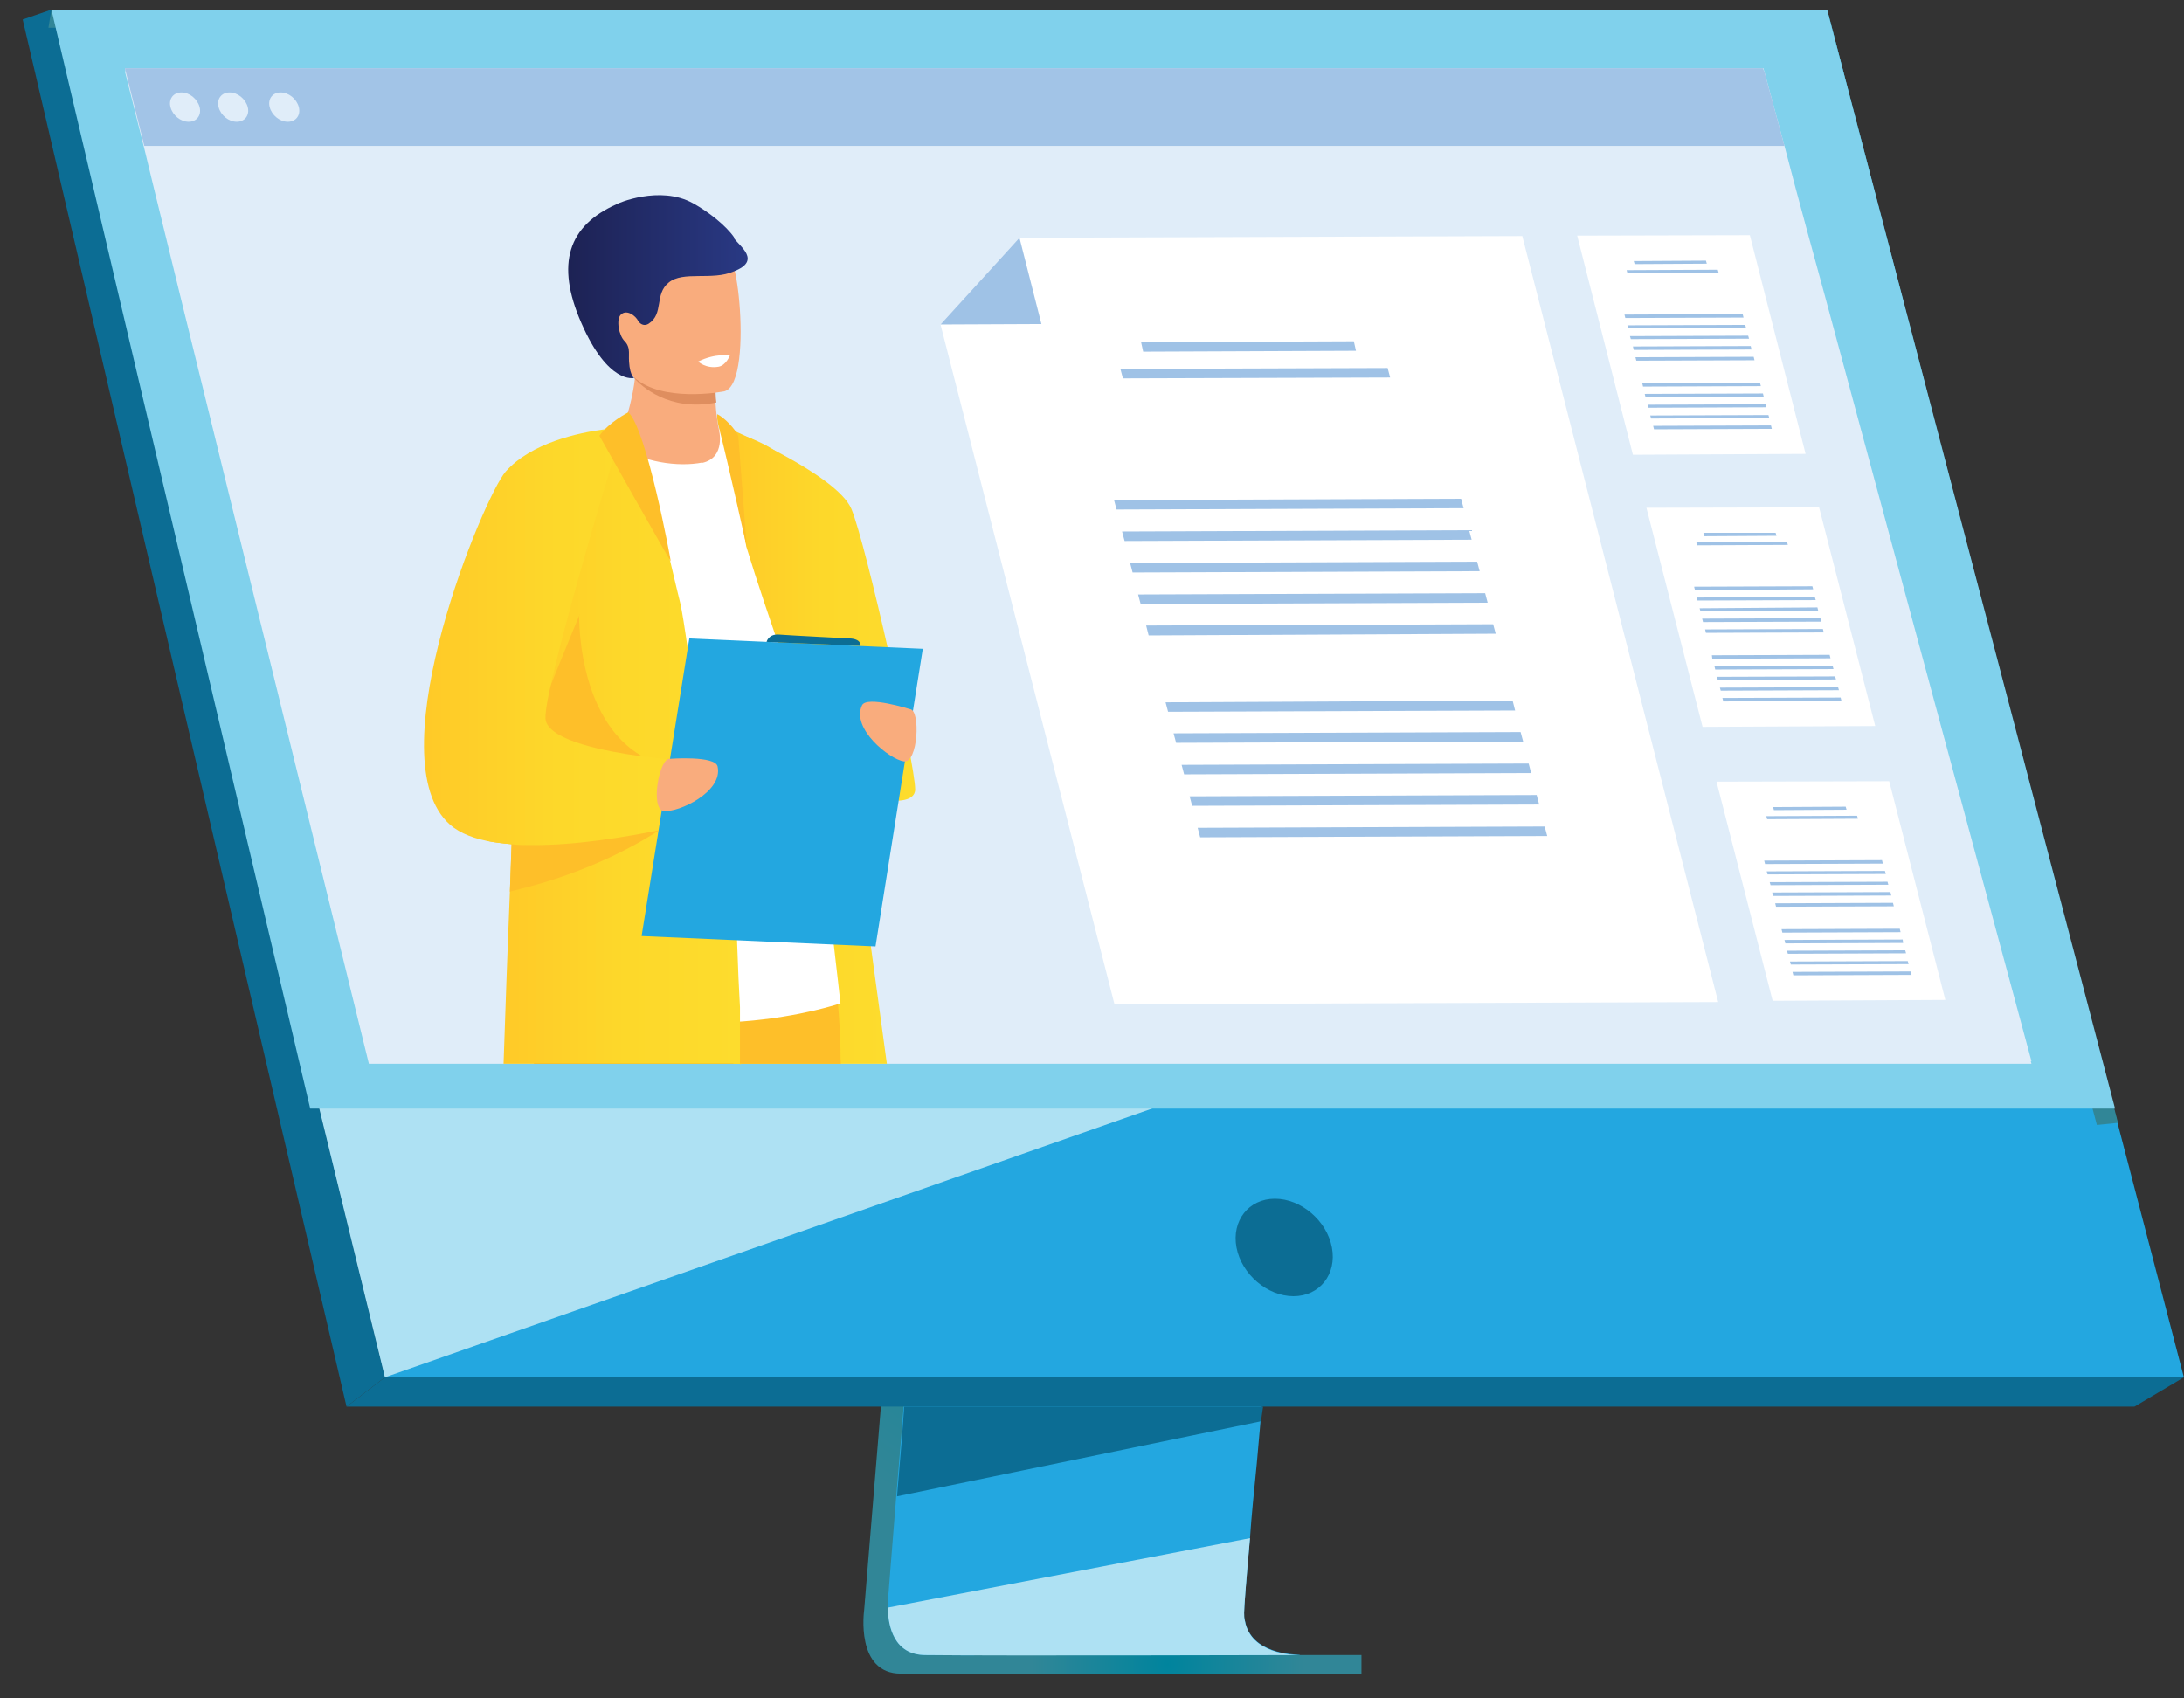 <svg width="72" height="56" viewBox="0 0 72 56" fill="none" xmlns="http://www.w3.org/2000/svg">
<rect x="0" y="0" width="72" height="56" fill="#333333" stroke="none"/>
<g clip-path="url(#clip0_504_1248)">
<path d="M31.299 18.919L28.487 53.106C28.487 53.106 28.195 55.183 29.698 55.183C32.176 55.183 42.044 55.183 42.044 55.183C42.044 55.183 40.179 54.756 40.193 53.775C40.22 52.637 43.477 18.591 43.477 18.591L31.285 18.919H31.299Z" fill="url(#paint0_radial_504_1248)"/>
<path d="M42.851 54.571C42.364 54.571 32.941 54.6 30.519 54.571C29.462 54.571 29.281 53.618 29.267 53.007C29.267 52.708 29.295 52.495 29.295 52.495L29.364 51.613L29.545 49.352L29.712 47.347L29.921 44.773L30.102 42.597L32.106 18.307L44.298 17.98C44.298 17.98 42.92 32.23 41.946 42.597C41.835 43.749 41.737 44.858 41.64 45.896C41.612 46.223 41.584 46.55 41.556 46.863C41.473 47.845 41.389 48.74 41.306 49.537C41.264 49.949 41.236 50.347 41.209 50.703C41.083 52.097 41.014 52.993 41.014 53.163C41.014 53.263 41.014 53.348 41.041 53.434C41.236 54.529 42.656 54.557 42.837 54.557L42.851 54.571Z" fill="#23A7E0"/>
<path d="M1.695 0.317L8.556 28.447L9.489 32.301L12.69 45.413H71.996L60.235 0.317H1.695Z" fill="#23A7E0"/>
<path d="M1.695 0.317L0.748 0.644L11.424 46.38L12.69 45.413L1.695 0.317Z" fill="#0C6D94"/>
<path d="M11.424 46.38H70.367L71.996 45.413H12.69L11.424 46.38Z" fill="#0C6D94"/>
<path d="M32.12 55.197H44.883V54.571H32.12V55.197Z" fill="url(#paint1_radial_504_1248)"/>
<path d="M69.128 37.093L59.497 0.915H1.597L1.695 0.317H60.235L69.824 37.022L69.128 37.093Z" fill="url(#paint2_radial_504_1248)"/>
<path d="M41.64 46.38L41.57 46.863L29.573 49.338L29.74 47.333L29.809 46.38H41.64Z" fill="#0C6D94"/>
<path d="M42.851 54.571C42.364 54.571 32.941 54.6 30.519 54.571C29.462 54.571 29.281 53.618 29.267 53.007L41.209 50.717C41.083 52.111 41.014 53.007 41.014 53.178C41.014 53.277 41.014 53.362 41.041 53.448C41.236 54.543 42.656 54.571 42.837 54.571H42.851Z" fill="#AEE1F3"/>
<path d="M38.745 36.283L12.69 45.413L9.489 32.301L38.745 36.283Z" fill="#AEE1F3"/>
<path d="M1.695 0.317H60.235L69.727 36.553H10.227L1.695 0.317Z" fill="#80D1EC"/>
<path d="M43.909 41.132C43.742 40.25 42.893 39.525 42.03 39.525C41.167 39.525 40.596 40.25 40.763 41.132C40.93 42.014 41.779 42.739 42.642 42.739C43.505 42.739 44.076 42.014 43.909 41.132Z" fill="#0C6D94"/>
<path d="M66.971 34.989H12.161L5.954 9.718L5.481 7.783L5.077 6.134L4.757 4.811L4.117 2.251H58.133L58.175 2.394L58.829 4.811L59.177 6.134L59.622 7.783L60.151 9.718L66.971 34.989Z" fill="#E0EDF9"/>
<path d="M66.971 35.074H12.161L5.954 9.803L5.481 7.869L5.077 6.219L4.757 4.897L4.117 2.351H58.133L58.175 2.479L58.829 4.897L59.177 6.219L59.622 7.869L60.151 9.803L66.971 35.074Z" fill="#E0EDF9"/>
<path d="M58.829 4.811H4.757L4.117 2.251H58.119L58.175 2.394L58.829 4.811Z" fill="#A2C4E7"/>
<path d="M5.62 3.531C5.55 3.261 5.717 3.048 5.982 3.048C6.246 3.048 6.51 3.261 6.58 3.531C6.65 3.801 6.483 4.015 6.218 4.015C5.954 4.015 5.689 3.801 5.62 3.531Z" fill="#E0EDF9"/>
<path d="M7.206 3.531C7.137 3.261 7.304 3.048 7.568 3.048C7.833 3.048 8.097 3.261 8.167 3.531C8.236 3.801 8.069 4.015 7.805 4.015C7.54 4.015 7.276 3.801 7.206 3.531Z" fill="#E0EDF9"/>
<path d="M8.89 3.531C8.821 3.261 8.988 3.048 9.252 3.048C9.517 3.048 9.781 3.261 9.851 3.531C9.92 3.801 9.753 4.015 9.489 4.015C9.225 4.015 8.96 3.801 8.89 3.531Z" fill="#E0EDF9"/>
<path d="M29.239 35.074H23.825C23.769 34.647 23.727 34.178 23.686 33.709C23.616 32.855 23.56 31.931 23.518 30.978C23.518 30.751 23.505 30.537 23.491 30.31C23.491 30.025 23.477 29.741 23.463 29.442C23.463 28.945 23.435 28.447 23.435 27.949C23.435 27.309 23.421 26.669 23.421 26.029C23.421 25.873 23.421 25.702 23.421 25.546C23.421 25.389 23.421 25.247 23.421 25.091C23.421 23.711 23.449 22.36 23.477 21.095C23.532 18.307 23.644 15.989 23.699 14.866C23.727 14.411 23.741 14.155 23.741 14.155C23.741 14.155 23.839 14.169 23.964 14.197C24.061 14.226 24.173 14.254 24.312 14.297C24.437 14.339 24.576 14.382 24.715 14.439C24.966 14.539 25.216 14.652 25.467 14.809C25.871 15.065 26.233 15.406 26.4 15.861C26.539 16.245 26.873 18.293 27.276 21.023C27.276 21.095 27.304 21.18 27.304 21.265C27.513 22.716 27.75 24.337 27.986 25.987C28.237 27.736 28.473 29.542 28.71 31.206C28.905 32.628 29.086 33.965 29.239 35.088V35.074Z" fill="url(#paint3_linear_504_1248)"/>
<path d="M27.722 35.074H21.417C21.292 34.548 21.18 34.036 21.083 33.552C20.805 32.23 20.623 31.135 20.637 30.552C20.637 30.281 20.749 30.068 20.916 29.897C21.041 29.784 21.194 29.698 21.361 29.627C21.89 29.414 22.656 29.385 23.463 29.442C23.741 29.456 24.006 29.485 24.284 29.513C25.787 29.698 27.179 30.082 27.179 30.082C27.179 30.082 27.276 30.466 27.388 31.135C27.471 31.632 27.569 32.301 27.624 33.097C27.666 33.552 27.694 34.05 27.708 34.59C27.708 34.747 27.708 34.917 27.722 35.074Z" fill="#FEBF29"/>
<path d="M24.799 30.552L24.729 31.021L24.423 33.282L24.367 33.666L24.173 35.074H17.603C17.548 34.15 17.506 33.239 17.492 32.457C17.492 32.372 17.492 32.287 17.492 32.201C17.492 31.021 17.589 30.139 17.923 29.912C18.299 29.656 19.552 29.727 20.888 29.897C21.027 29.912 21.152 29.926 21.292 29.954C22.071 30.054 22.85 30.196 23.463 30.31C23.783 30.367 24.075 30.424 24.284 30.466C24.59 30.523 24.785 30.566 24.785 30.566L24.799 30.552Z" fill="#C45B4F"/>
<path d="M17.506 15.321C17.506 15.321 21.111 12.931 23.713 14.155C24.131 14.354 24.59 14.894 24.938 15.278C25.871 16.33 27.708 33.083 27.708 33.083C27.708 33.083 22.516 34.875 17.52 32.471V15.335L17.506 15.321Z" fill="white"/>
<path d="M23.922 14.083C23.922 14.083 27.583 15.619 28.07 16.785C28.557 17.952 30.171 25.19 30.171 26.029C30.171 26.868 27.374 26.214 26.915 24.849C26.539 23.711 25.272 20.227 24.604 18.023L23.908 14.069L23.922 14.083Z" fill="url(#paint4_linear_504_1248)"/>
<path d="M23.157 15.25C22.363 15.406 21.18 15.25 20.331 14.666C20.721 13.714 20.874 12.974 20.93 12.491C20.93 12.462 20.93 12.434 20.93 12.419C20.957 12.164 20.957 11.993 20.93 11.922H22.99C22.99 11.922 23.56 12.192 23.56 12.363C23.56 12.462 23.56 12.547 23.56 12.647C23.56 12.889 23.56 13.102 23.588 13.287C23.63 13.884 23.699 14.155 23.699 14.155C23.699 14.155 23.95 15.093 23.143 15.264L23.157 15.25Z" fill="#F9AC7D"/>
<path d="M23.602 13.273C22.043 13.586 21.125 12.704 20.93 12.491C20.902 12.462 20.888 12.434 20.888 12.434C20.902 12.434 20.916 12.419 20.944 12.405C21.528 12.164 22.85 12.363 23.588 12.633C23.588 12.875 23.588 13.088 23.616 13.273H23.602Z" fill="#DF8E5F"/>
<path d="M20.429 11.566C20.707 13.102 22.642 13.045 23.491 12.96C23.727 12.931 23.88 12.903 23.88 12.903C24.145 12.832 24.298 12.405 24.367 11.836C24.507 10.727 24.326 9.092 24.145 8.679C23.866 8.054 23.352 7.371 21.389 7.869C19.441 8.352 20.081 9.604 20.429 11.566Z" fill="#F9AC7D"/>
<path d="M24.201 7.826C23.936 7.442 23.365 6.987 22.85 6.703C21.751 6.091 20.331 6.717 20.331 6.731C18.731 7.442 18.313 8.694 19.162 10.642C20.053 12.69 20.902 12.462 20.902 12.462C20.902 12.462 20.721 12.348 20.735 11.709C20.735 11.666 20.735 11.637 20.735 11.609C20.735 11.481 20.693 11.353 20.596 11.253C20.401 11.069 20.303 10.528 20.47 10.372C20.665 10.187 20.958 10.414 21.041 10.585C21.125 10.713 21.264 10.756 21.389 10.67C21.89 10.343 21.57 9.703 22.043 9.319C22.516 8.921 23.477 9.262 24.187 8.95C25.119 8.594 24.381 8.125 24.187 7.84L24.201 7.826Z" fill="url(#paint5_linear_504_1248)"/>
<path d="M24.465 35.074H16.601C16.657 33.41 16.726 31.419 16.81 29.4C16.824 28.873 16.852 28.347 16.866 27.835C16.866 27.608 16.88 27.395 16.893 27.181C17.061 22.716 17.241 18.677 17.269 18.449C17.353 17.952 17.436 17.539 17.52 17.169C17.77 16.103 18.076 15.534 18.745 15.036C18.814 14.979 19.343 14.709 19.816 14.467C20.206 14.268 20.54 14.098 20.554 14.098C20.637 14.14 20.721 14.254 20.804 14.411C20.902 14.581 20.985 14.794 21.083 15.05C21.445 15.989 21.834 17.44 22.099 18.52C22.266 19.217 22.391 19.758 22.433 19.914C22.488 20.17 22.572 20.682 22.669 21.379C22.795 22.317 22.948 23.597 23.115 25.034C23.129 25.176 23.143 25.332 23.171 25.489C23.184 25.66 23.212 25.83 23.226 26.015C23.226 26.015 23.226 26.129 23.24 26.186C23.296 26.755 23.365 27.352 23.421 27.949C23.477 28.447 24.214 28.802 24.256 29.3C24.256 29.343 24.256 29.414 24.256 29.513C24.256 29.727 24.27 30.068 24.284 30.452C24.284 30.623 24.284 30.808 24.298 31.007C24.326 31.846 24.367 32.77 24.395 33.211C24.395 33.225 24.395 33.254 24.395 33.296C24.395 33.382 24.395 33.51 24.395 33.68C24.395 34.022 24.395 34.519 24.395 35.088L24.465 35.074Z" fill="url(#paint6_linear_504_1248)"/>
<path d="M19.093 20.255C19.093 20.255 18.967 24.778 22.294 25.332C25.62 25.887 23.407 26.029 23.407 26.029C23.407 26.029 17.158 25.759 17.06 25.588C16.963 25.418 19.106 20.27 19.106 20.27L19.093 20.255Z" fill="#FEBF29"/>
<path d="M21.904 27.252C21.904 27.252 21.848 27.295 21.723 27.38C21.222 27.707 19.719 28.617 17.52 29.215C17.283 29.272 17.047 29.343 16.81 29.4C16.824 28.873 16.852 28.347 16.866 27.835C16.573 27.807 16.295 27.778 16.044 27.722C16.044 27.65 16.058 27.579 16.072 27.523C16.351 27.409 16.629 27.295 16.893 27.181C17.116 27.096 17.325 27.011 17.52 26.939C18.424 26.584 19.093 26.356 19.093 26.356L21.751 27.224L21.904 27.281V27.252Z" fill="#FEBF29"/>
<path d="M22.6 27.181C22.6 27.181 22.252 27.267 21.709 27.38C20.707 27.579 19.023 27.878 17.506 27.864C17.283 27.864 17.061 27.864 16.852 27.835C16.559 27.807 16.281 27.778 16.03 27.722C15.474 27.608 15.014 27.395 14.722 27.082C12.481 24.749 15.947 16.373 16.671 15.548C17.52 14.595 19.079 14.268 19.928 14.155C19.969 14.155 19.997 14.155 20.025 14.155C20.331 14.112 20.526 14.112 20.526 14.112C20.526 14.112 20.456 14.339 20.345 14.709C20.303 14.851 20.248 15.022 20.192 15.207C19.663 16.97 18.647 20.44 18.202 22.389C18.035 23.1 17.951 23.612 17.993 23.768C18.174 24.436 19.983 24.778 21.125 24.934C21.598 24.991 21.974 25.034 22.043 25.034C22.043 25.034 22.043 25.034 22.057 25.034L22.127 25.318L22.28 25.987L22.433 26.641L22.572 27.21L22.6 27.181Z" fill="url(#paint7_linear_504_1248)"/>
<path d="M28.863 31.206L21.152 30.864L22.725 21.052L30.422 21.393L28.863 31.206Z" fill="#23A7E0"/>
<path d="M22.085 25.02C22.085 25.02 23.588 24.906 23.658 25.276C23.839 26.115 22.363 26.797 21.89 26.74C21.417 26.698 21.737 24.963 22.085 25.02Z" fill="#F9AC7D"/>
<path d="M30.004 23.384C30.004 23.384 28.571 22.929 28.418 23.256C28.056 24.024 29.322 25.034 29.796 25.105C30.269 25.176 30.352 23.413 30.004 23.384Z" fill="#F9AC7D"/>
<path d="M20.707 13.6C20.707 13.6 20.081 13.913 19.761 14.368C19.761 14.368 22.113 18.549 22.113 18.506C22.113 18.463 21.319 14.126 20.707 13.586V13.6Z" fill="#FEBF29"/>
<path d="M23.644 13.657C23.852 13.742 24.256 14.155 24.34 14.382L24.618 18.037C24.618 18.037 24.02 15.349 23.713 14.14C23.63 13.827 23.644 13.742 23.644 13.657Z" fill="#FEBF29"/>
<path d="M25.272 21.166C25.272 21.166 25.328 20.895 25.69 20.924C26.038 20.952 28.014 21.052 28.014 21.052C28.014 21.052 28.39 21.052 28.362 21.294L25.286 21.166H25.272Z" fill="#0C6D94"/>
<path d="M23.017 11.922C23.017 11.922 23.268 12.164 23.686 12.092C23.936 12.05 24.061 11.723 24.061 11.723C24.061 11.723 23.588 11.637 23.017 11.922Z" fill="white"/>
<path d="M59.525 14.965L53.832 14.994L51.995 7.769L57.688 7.755L59.525 14.965Z" fill="white"/>
<path d="M56.268 8.694L53.888 8.708L53.86 8.608L56.24 8.594L56.268 8.694Z" fill="#9FC2E6"/>
<path d="M56.658 8.992L53.651 9.006L53.624 8.907L56.63 8.893L56.658 8.992Z" fill="#9FC2E6"/>
<path d="M57.479 10.471L53.582 10.486L53.554 10.372L57.451 10.357L57.479 10.471Z" fill="#9FC2E6"/>
<path d="M57.562 10.812L53.679 10.827L53.651 10.727L57.535 10.713L57.562 10.812Z" fill="#9FC2E6"/>
<path d="M57.66 11.168L53.763 11.182L53.735 11.083L57.632 11.069L57.66 11.168Z" fill="#9FC2E6"/>
<path d="M57.743 11.524L53.86 11.538L53.832 11.424L57.715 11.41L57.743 11.524Z" fill="#9FC2E6"/>
<path d="M57.841 11.879L53.944 11.893L53.916 11.78L57.813 11.765L57.841 11.879Z" fill="#9FC2E6"/>
<path d="M58.05 12.732L54.166 12.747L54.139 12.633L58.022 12.619L58.05 12.732Z" fill="#9FC2E6"/>
<path d="M58.147 13.088L54.25 13.102L54.222 12.988L58.119 12.974L58.147 13.088Z" fill="#9FC2E6"/>
<path d="M58.23 13.429L54.347 13.444L54.319 13.344L58.203 13.33L58.23 13.429Z" fill="#9FC2E6"/>
<path d="M58.328 13.785L54.431 13.799L54.403 13.699L58.3 13.685L58.328 13.785Z" fill="#9FC2E6"/>
<path d="M58.411 14.14L54.528 14.155L54.5 14.041L58.384 14.027L58.411 14.14Z" fill="#9FC2E6"/>
<path d="M61.821 23.939L56.129 23.967L54.278 16.743L59.97 16.729L61.821 23.939Z" fill="white"/>
<path d="M58.565 17.667L56.171 17.681L56.157 17.568H58.537L58.565 17.667Z" fill="#9FC2E6"/>
<path d="M58.94 17.966L55.948 17.98L55.92 17.866H58.913L58.94 17.966Z" fill="#9FC2E6"/>
<path d="M59.775 19.431L55.878 19.459L55.85 19.345L59.748 19.331L59.775 19.431Z" fill="#9FC2E6"/>
<path d="M59.859 19.786L55.962 19.8L55.934 19.701L59.831 19.687L59.859 19.786Z" fill="#9FC2E6"/>
<path d="M59.942 20.142L56.059 20.156L56.031 20.056L59.915 20.028L59.942 20.142Z" fill="#9FC2E6"/>
<path d="M60.04 20.497L56.143 20.511L56.115 20.398L60.012 20.383L60.04 20.497Z" fill="#9FC2E6"/>
<path d="M60.123 20.853L56.24 20.867L56.212 20.753L60.096 20.739L60.123 20.853Z" fill="#9FC2E6"/>
<path d="M60.346 21.706L56.449 21.72L56.435 21.606L60.318 21.592L60.346 21.706Z" fill="#9FC2E6"/>
<path d="M60.444 22.061L56.546 22.076L56.519 21.962L60.416 21.948L60.444 22.061Z" fill="#9FC2E6"/>
<path d="M60.527 22.403L56.63 22.417L56.602 22.317L60.499 22.303L60.527 22.403Z" fill="#9FC2E6"/>
<path d="M60.624 22.758L56.727 22.773L56.7 22.673L60.597 22.659L60.624 22.758Z" fill="#9FC2E6"/>
<path d="M60.708 23.114L56.811 23.128L56.783 23.014L60.68 23L60.708 23.114Z" fill="#9FC2E6"/>
<path d="M64.132 32.969L58.439 32.998L56.588 25.773L62.281 25.759L64.132 32.969Z" fill="white"/>
<path d="M60.875 26.698L58.481 26.712L58.453 26.612L60.847 26.598L60.875 26.698Z" fill="#9FC2E6"/>
<path d="M61.251 26.996L58.258 27.011L58.23 26.911L61.223 26.897L61.251 26.996Z" fill="#9FC2E6"/>
<path d="M62.072 28.475L58.189 28.489L58.161 28.376L62.044 28.361L62.072 28.475Z" fill="#9FC2E6"/>
<path d="M62.169 28.817L58.272 28.831L58.244 28.731L62.142 28.717L62.169 28.817Z" fill="#9FC2E6"/>
<path d="M62.253 29.172L58.37 29.186L58.342 29.087L62.225 29.073L62.253 29.172Z" fill="#9FC2E6"/>
<path d="M62.35 29.528L58.453 29.542L58.425 29.428L62.322 29.414L62.35 29.528Z" fill="#9FC2E6"/>
<path d="M62.434 29.883L58.551 29.897L58.523 29.784L62.406 29.769L62.434 29.883Z" fill="#9FC2E6"/>
<path d="M62.657 30.736L58.759 30.751L58.732 30.637L62.629 30.623L62.657 30.736Z" fill="#9FC2E6"/>
<path d="M62.74 31.092L58.857 31.106L58.829 30.992L62.726 30.978L62.74 31.092Z" fill="#9FC2E6"/>
<path d="M62.837 31.433L58.94 31.448L58.913 31.348L62.81 31.334L62.837 31.433Z" fill="#9FC2E6"/>
<path d="M62.921 31.789L59.038 31.803L59.01 31.703L62.893 31.689L62.921 31.789Z" fill="#9FC2E6"/>
<path d="M63.018 32.144L59.121 32.159L59.093 32.045L62.99 32.031L63.018 32.144Z" fill="#9FC2E6"/>
<path d="M56.644 33.04L36.741 33.111L31.006 10.699L33.609 7.84L50.186 7.784L56.644 33.04Z" fill="white"/>
<path d="M44.702 11.566L37.687 11.595L37.618 11.282L44.632 11.253L44.702 11.566Z" fill="#9FC2E6"/>
<path d="M45.829 12.448L37.019 12.476L36.936 12.164L45.746 12.135L45.829 12.448Z" fill="#9FC2E6"/>
<path d="M48.251 16.757L36.81 16.8L36.727 16.487L48.168 16.444L48.251 16.757Z" fill="#9FC2E6"/>
<path d="M48.516 17.795L37.075 17.838L36.991 17.525L48.432 17.482L48.516 17.795Z" fill="#9FC2E6"/>
<path d="M48.78 18.833L37.339 18.876L37.256 18.563L48.697 18.52L48.78 18.833Z" fill="#9FC2E6"/>
<path d="M49.044 19.871L37.604 19.914L37.52 19.601L48.961 19.559L49.044 19.871Z" fill="#9FC2E6"/>
<path d="M49.309 20.895L37.868 20.952L37.785 20.625L49.225 20.582L49.309 20.895Z" fill="#9FC2E6"/>
<path d="M49.949 23.427L38.508 23.469L38.425 23.157L49.866 23.1L49.949 23.427Z" fill="#9FC2E6"/>
<path d="M50.214 24.451L38.773 24.493L38.689 24.18L50.13 24.138L50.214 24.451Z" fill="#9FC2E6"/>
<path d="M50.478 25.489L39.037 25.532L38.954 25.219L50.395 25.176L50.478 25.489Z" fill="#9FC2E6"/>
<path d="M50.742 26.527L39.302 26.57L39.218 26.257L50.659 26.214L50.742 26.527Z" fill="#9FC2E6"/>
<path d="M51.007 27.565L39.566 27.608L39.483 27.295L50.923 27.252L51.007 27.565Z" fill="#9FC2E6"/>
<path d="M31.006 10.699L34.333 10.684L33.609 7.84L31.006 10.699Z" fill="#9FC2E6"/>
</g>
<defs>
<radialGradient id="paint0_radial_504_1248" cx="0" cy="0" r="1" gradientUnits="userSpaceOnUse" gradientTransform="translate(35.989 36.894) scale(13.737 14.036)">
<stop stop-color="#00849D"/>
<stop offset="0.99" stop-color="#318697"/>
</radialGradient>
<radialGradient id="paint1_radial_504_1248" cx="0" cy="0" r="1" gradientUnits="userSpaceOnUse" gradientTransform="translate(38.495 54.884) scale(4.523 4.622)">
<stop stop-color="#00849D"/>
<stop offset="0.99" stop-color="#318697"/>
</radialGradient>
<radialGradient id="paint2_radial_504_1248" cx="0" cy="0" r="1" gradientUnits="userSpaceOnUse" gradientTransform="translate(35.725 18.705) scale(27.266 27.859)">
<stop stop-color="#00849D"/>
<stop offset="0.99" stop-color="#318697"/>
</radialGradient>
<linearGradient id="paint3_linear_504_1248" x1="23.407" y1="24.607" x2="29.239" y2="24.607" gradientUnits="userSpaceOnUse">
<stop stop-color="#FFCA28"/>
<stop offset="0.01" stop-color="#FFCA28"/>
<stop offset="0.51" stop-color="#FDD82A"/>
<stop offset="1" stop-color="#FDDC2D"/>
</linearGradient>
<linearGradient id="paint4_linear_504_1248" x1="23.922" y1="20.255" x2="30.185" y2="20.255" gradientUnits="userSpaceOnUse">
<stop stop-color="#FFCA28"/>
<stop offset="0.01" stop-color="#FFCA28"/>
<stop offset="0.51" stop-color="#FDD82A"/>
<stop offset="1" stop-color="#FDDC2D"/>
</linearGradient>
<linearGradient id="paint5_linear_504_1248" x1="18.745" y1="9.447" x2="24.674" y2="9.447" gradientUnits="userSpaceOnUse">
<stop stop-color="#1D2254"/>
<stop offset="1" stop-color="#293984"/>
</linearGradient>
<linearGradient id="paint6_linear_504_1248" x1="16.601" y1="24.579" x2="24.465" y2="24.579" gradientUnits="userSpaceOnUse">
<stop stop-color="#FFCA28"/>
<stop offset="0.01" stop-color="#FFCA28"/>
<stop offset="0.51" stop-color="#FDD82A"/>
<stop offset="1" stop-color="#FDDC2D"/>
</linearGradient>
<linearGradient id="paint7_linear_504_1248" x1="13.985" y1="20.981" x2="22.614" y2="20.981" gradientUnits="userSpaceOnUse">
<stop stop-color="#FFCA28"/>
<stop offset="0.01" stop-color="#FFCA28"/>
<stop offset="0.51" stop-color="#FDD82A"/>
<stop offset="1" stop-color="#FDDC2D"/>
</linearGradient>
<clipPath id="clip0_504_1248">
<rect width="71.247" height="54.88" fill="white" transform="translate(0.748 0.317)"/>
</clipPath>
</defs>
</svg>
